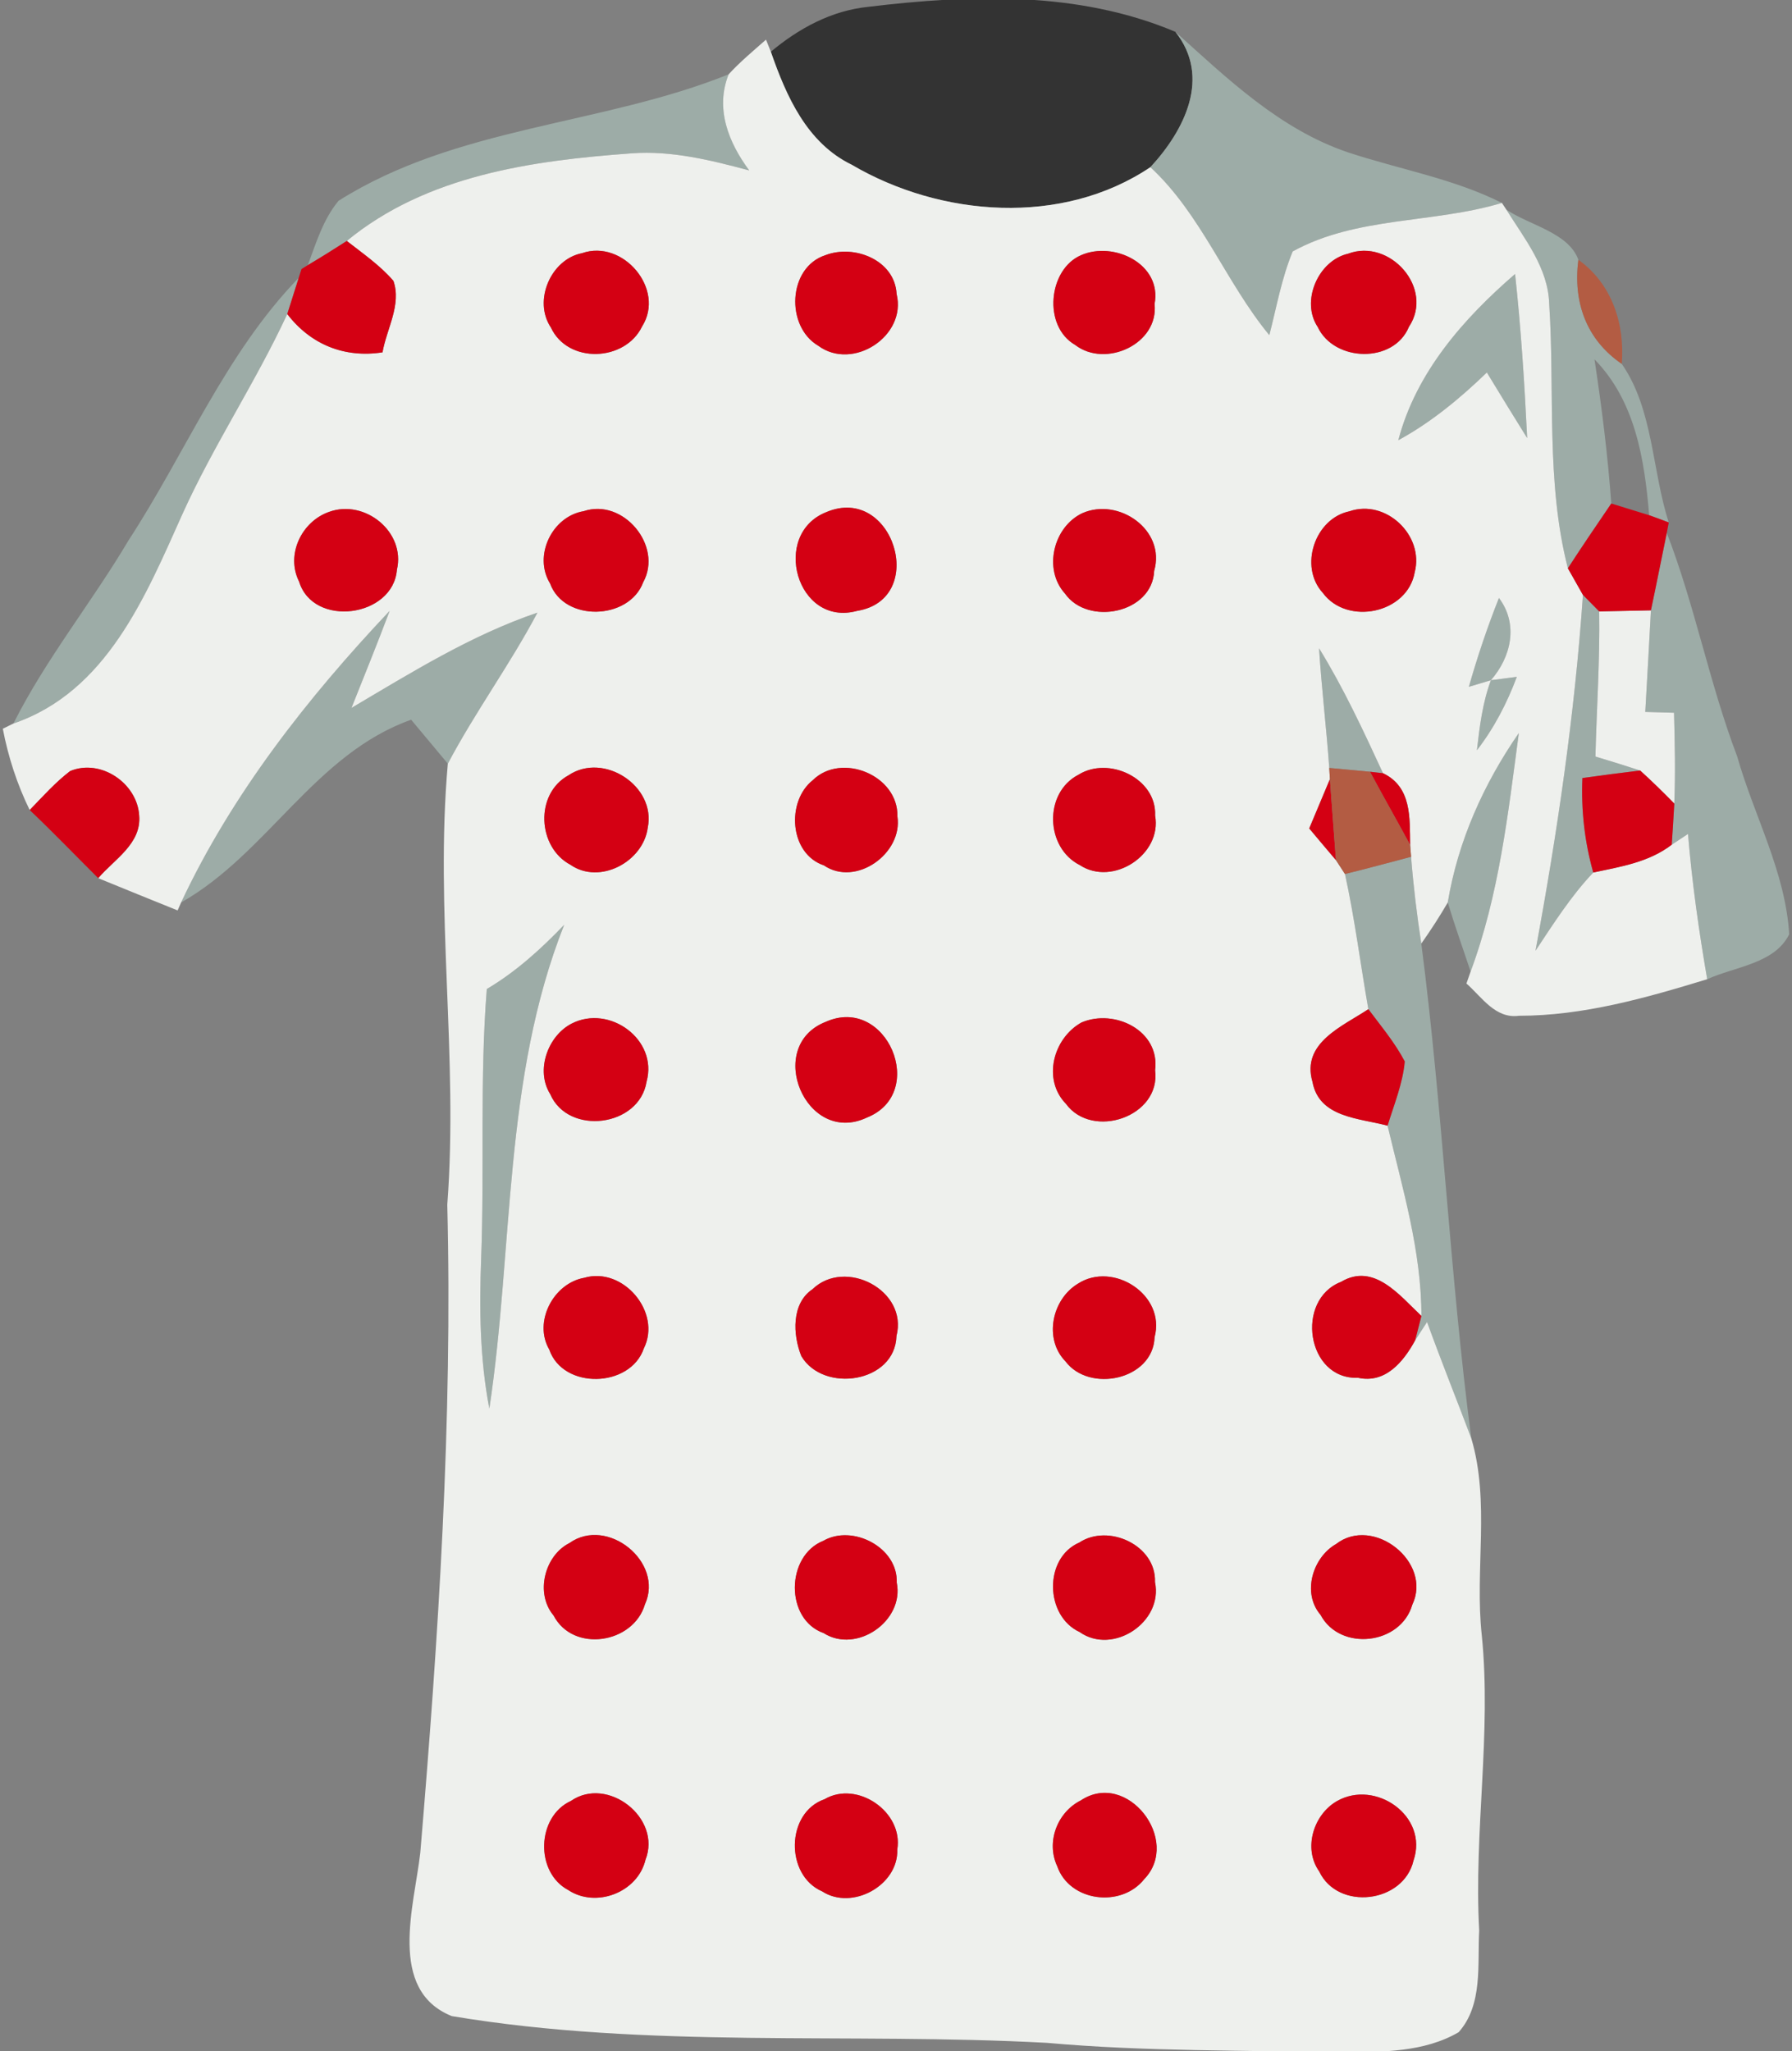 <svg xmlns="http://www.w3.org/2000/svg" id="Layer_1" viewBox="0 0 133.37 152.64"><rect x="0" y="0" width="133.37" height="152.64" fill="#808080" stroke="none"/><defs><style>.cls-1{fill:#d40013;}.cls-1,.cls-2,.cls-3,.cls-4,.cls-5{stroke-width:0px;}.cls-2{fill:#b35c43;}.cls-3{fill:#9daca7;}.cls-4{fill:#333;}.cls-5{fill:#eef0ed;}</style></defs><path class="cls-4" d="M64.61.51c7.63-.92,15.65-1.19,22.87,1.86,2.68,3.38.68,7.32-1.86,10.07-6.56,4.41-15.61,3.71-22.23-.18-3.34-1.62-4.87-5.1-6.02-8.41,2.08-1.74,4.51-3.06,7.24-3.34"></path><path class="cls-3" d="M36.23,73.6c2.16-1.28,4.03-2.97,5.76-4.78-4.55,11.48-3.76,24-5.57,36-.71-3.68-.75-7.44-.61-11.17.25-6.68-.11-13.38.42-20.05M100.1,65.04c1.64-.4,3.28-.85,4.92-1.28.17,2.16.43,4.31.76,6.46,1.59,12.23,2.11,24.58,3.72,36.81-1.09-2.89-2.24-5.75-3.29-8.65-.22.34-.67,1.02-.89,1.37.12-.46.35-1.37.47-1.82,0-4.84-1.41-9.5-2.52-14.16.48-1.57,1.13-3.13,1.28-4.78-.74-1.41-1.77-2.63-2.71-3.89-.59-3.36-1.01-6.74-1.74-10.06M107.75,67.16c.76-4.57,2.67-8.82,5.29-12.61-.8,5.98-1.47,12.06-3.59,17.75-.57-1.72-1.18-3.41-1.7-5.14M110.96,50.62c.48-.06,1.45-.19,1.93-.25-.73,1.95-1.69,3.81-2.97,5.46.2-1.76.42-3.54,1.04-5.21M98.17,48.24c1.83,2.97,3.3,6.14,4.76,9.3l-.97-.11c-.75-.07-2.27-.21-3.03-.28-.21-2.97-.57-5.93-.76-8.91M13.48,67.16c3.79-8.08,9.42-15.24,15.52-21.7-.91,2.42-1.88,4.81-2.84,7.22,4.47-2.64,8.9-5.41,13.84-7.09-2.04,3.86-4.63,7.38-6.67,11.24-.91-1.09-1.82-2.18-2.73-3.27-7.16,2.54-10.68,9.95-17.12,13.6M117.81,44.27c.3.31.91.92,1.21,1.23.06,3.6-.19,7.2-.28,10.8,1.11.33,2.22.68,3.33,1.04-1.44.17-2.87.36-4.3.56-.1,2.37.16,4.74.81,7.03-1.67,1.76-2.97,3.82-4.3,5.82,1.62-8.76,2.92-17.59,3.53-26.48M111.56,44.5c1.46,1.94.92,4.38-.6,6.12-.41.12-1.23.37-1.64.49.64-2.24,1.38-4.45,2.24-6.61M124.05,39.66c2.1,5.42,3.17,11.19,5.24,16.63,1.25,4.41,3.6,8.61,3.87,13.24-1.09,2.2-4.05,2.4-6.1,3.34-.62-3.59-1.13-7.19-1.43-10.81-.3.2-.91.6-1.21.8.05-.76.15-2.3.19-3.06.09-2.25.04-4.51-.02-6.76-.72-.02-1.43-.04-2.14-.06.14-2.52.29-5.04.42-7.56.41-1.92.78-3.84,1.18-5.76M104.07,32.76c1.32-5.04,4.84-9.04,8.69-12.37.44,4.05.7,8.13.9,12.21-1.01-1.62-2.01-3.25-3-4.88-2,1.93-4.15,3.71-6.59,5.04M9.58,40.19c4.23-6.48,7.21-13.9,12.65-19.51-.21.67-.64,2.02-.85,2.69-2.36,5.09-5.5,9.78-7.81,14.9-2.75,6.13-5.64,13.2-12.57,15.57,2.42-4.82,5.84-9.02,8.58-13.65M112.11,15.6c1.73,1.17,4.63,1.71,5.36,3.73-.4,3.13.57,5.93,3.23,7.75,2.36,3.4,2.24,7.93,3.5,11.8-.36-.14-1.09-.41-1.46-.54-.35-4.16-1.03-8.49-4.07-11.6.54,3.56.99,7.13,1.25,10.73-1.09,1.6-2.18,3.2-3.23,4.82-1.65-6.43-.96-13.12-1.39-19.68-.08-2.68-1.83-4.83-3.19-7.01M25.2,14.94c8.8-5.56,19.57-5.6,29.03-9.41-1.02,2.55,0,5.07,1.53,7.15-2.85-.76-5.78-1.49-8.75-1.27-7.43.54-15.26,1.63-21.2,6.52-.96.62-1.92,1.22-2.9,1.8.62-1.66,1.14-3.41,2.29-4.79M87.48,2.37c3.87,3.49,7.78,7.25,12.82,8.96,3.83,1.27,7.85,1.95,11.48,3.77-5.11,1.54-10.82.99-15.57,3.61-.83,2-1.2,4.14-1.74,6.23-3.26-3.96-5.05-8.97-8.85-12.5,2.54-2.75,4.54-6.69,1.86-10.07"></path><path class="cls-5" d="M119.02,45.5c.96-.02,2.89-.06,3.85-.08-.13,2.52-.28,5.04-.42,7.56.71.02,1.42.04,2.14.06.06,2.25.11,4.51.02,6.76-.83-.85-1.67-1.67-2.54-2.46-1.11-.36-2.22-.71-3.33-1.04.09-3.6.34-7.2.28-10.8M99.49,134.04c-1.73,1-2.52,3.51-1.31,5.22,1.4,2.96,6.28,2.37,7.02-.8,1.14-3.3-2.83-6.08-5.71-4.42M80.44,133.98c-1.75.88-2.6,3.09-1.76,4.89.92,2.66,4.77,3.13,6.48.97,2.78-2.88-1.26-8.15-4.72-5.86M61.37,133.89c-2.89,1-2.95,5.66-.18,6.86,2.23,1.45,5.68-.45,5.59-3.11.47-2.81-2.99-5.17-5.41-3.75M42.49,134.02c-2.56,1.17-2.68,5.31-.2,6.63,2.07,1.37,5.17.18,5.75-2.25,1.23-3.11-2.82-6.27-5.55-4.38M99.44,114.9c-1.74.99-2.56,3.64-1.16,5.27,1.46,2.75,5.97,2.24,6.83-.75,1.52-3.17-2.9-6.66-5.67-4.52M80.33,114.79c-2.66,1.15-2.57,5.46.02,6.66,2.48,1.75,6.24-.74,5.61-3.72.1-2.74-3.47-4.37-5.63-2.94M61.28,114.66c-2.8,1.11-2.87,5.85.02,6.87,2.45,1.56,6.02-.9,5.44-3.76.1-2.62-3.29-4.36-5.46-3.11M42.38,114.83c-1.85.93-2.57,3.74-1.18,5.39,1.46,2.8,5.94,2.1,6.8-.83,1.44-3.15-2.8-6.57-5.62-4.56M80.22,95.53c-1.93,1.17-2.56,4.1-.92,5.78,1.78,2.37,6.52,1.38,6.63-1.8.85-3.15-3.09-5.68-5.71-3.98M60.47,95.94c-1.58,1.06-1.47,3.39-.83,4.98,1.65,2.78,6.98,1.99,7.08-1.5.88-3.4-3.82-5.83-6.25-3.48M43.48,95.09c-2.3.41-3.8,3.29-2.6,5.34,1.02,2.99,6.03,2.87,7.04-.09,1.34-2.7-1.56-6.1-4.44-5.25M80.49,76.09c-2.1,1.17-2.93,4.23-1.16,6.05,1.96,2.69,7.09.97,6.64-2.5.38-2.95-3.03-4.6-5.48-3.55M61.46,76.04c-4.6,1.8-1.48,9.26,3.05,7.13,4.59-1.82,1.48-9.15-3.05-7.13M42.55,76.17c-1.78.91-2.71,3.49-1.6,5.25,1.34,3.11,6.63,2.45,7.17-.92.87-3.14-2.76-5.77-5.57-4.33M36.23,73.6c-.53,6.67-.17,13.37-.42,20.05-.14,3.73-.1,7.49.61,11.17,1.81-12,1.02-24.52,5.57-36-1.73,1.81-3.6,3.5-5.76,4.78M80.27,57.65c-2.61,1.35-2.47,5.44.1,6.73,2.45,1.61,6.13-.78,5.6-3.69.12-2.77-3.46-4.44-5.7-3.04M60.49,58.06c-1.99,1.58-1.74,5.48.83,6.34,2.37,1.62,5.89-.88,5.47-3.65.07-3.06-4.17-4.79-6.3-2.69M42.32,57.69c-2.54,1.38-2.32,5.36.13,6.66,2.18,1.52,5.43-.22,5.76-2.76.63-3.09-3.28-5.65-5.89-3.9M110.96,50.62c-.62,1.67-.84,3.45-1.04,5.21,1.28-1.65,2.24-3.51,2.97-5.46-.48.06-1.45.19-1.93.25M111.56,44.5c-.86,2.16-1.6,4.37-2.24,6.61.41-.12,1.23-.37,1.64-.49,1.52-1.74,2.06-4.18.6-6.12M100.43,38.05c-2.56.53-3.78,4.1-1.98,6.07,1.81,2.46,6.3,1.54,6.84-1.53.72-2.75-2.15-5.48-4.86-4.54M80.55,38.19c-2.15,1.02-2.93,4.17-1.29,5.98,1.7,2.43,6.51,1.48,6.64-1.69.88-3.04-2.64-5.49-5.35-4.29M61.5,38.11c-4.15,1.64-2.2,8.58,2.29,7.35,5.34-.87,2.68-9.46-2.29-7.35M43.44,38.04c-2.35.39-3.77,3.32-2.5,5.38,1.05,2.89,5.88,2.74,6.93-.09,1.49-2.71-1.49-6.28-4.43-5.29M24.5,38.09c-2.05.71-3.25,3.19-2.24,5.19,1.06,3.46,7,2.66,7.28-.88.66-2.82-2.39-5.27-5.04-4.31M104.07,32.76c2.44-1.33,4.59-3.11,6.59-5.04.99,1.63,1.99,3.26,3,4.88-.2-4.08-.46-8.16-.9-12.21-3.85,3.33-7.37,7.33-8.69,12.37M100.33,18.88c-2.22.51-3.54,3.53-2.26,5.45,1.23,2.62,5.66,2.74,6.79-.01,1.91-2.86-1.42-6.61-4.53-5.44M80.46,18.99c-2.43,1.04-2.88,5.27-.44,6.68,2.26,1.74,6.23-.07,5.91-3.05.57-2.97-3.04-4.7-5.47-3.63M61.43,18.99c-2.8.91-2.98,5.3-.53,6.74,2.57,1.9,6.6-.72,5.83-3.85-.13-2.53-3.16-3.72-5.3-2.89M43.32,18.84c-2.32.45-3.66,3.54-2.32,5.53,1.26,2.72,5.52,2.56,6.79-.08,1.75-2.77-1.43-6.51-4.47-5.45M54.23,5.53c.85-.93,1.83-1.74,2.78-2.58l.36.9c1.15,3.31,2.68,6.79,6.02,8.41,6.62,3.89,15.67,4.59,22.23.18,3.8,3.53,5.59,8.54,8.85,12.5.54-2.09.91-4.23,1.74-6.23,4.75-2.62,10.46-2.07,15.57-3.61.09.13.25.38.33.5,1.36,2.18,3.11,4.33,3.19,7.01.43,6.56-.26,13.25,1.39,19.68.28.49.84,1.49,1.12,1.98-.61,8.89-1.91,17.72-3.53,26.48,1.33-2,2.63-4.06,4.3-5.82,2.02-.43,4.14-.76,5.84-2.07.3-.2.91-.6,1.21-.8.3,3.62.81,7.22,1.43,10.81-4.55,1.39-9.21,2.72-14.01,2.72-1.76.24-2.76-1.39-3.91-2.4l.31-.89c2.12-5.69,2.79-11.77,3.59-17.75-2.62,3.79-4.53,8.04-5.29,12.61-.61,1.05-1.27,2.07-1.97,3.06-.33-2.15-.59-4.3-.76-6.46l-.07-.88c-.03-2.03.12-4.32-2.02-5.34-1.46-3.16-2.93-6.33-4.76-9.3.19,2.98.55,5.94.76,8.91l.05.83c-.52,1.23-1.03,2.45-1.54,3.67.49.59,1.49,1.77,1.99,2.36.16.25.5.77.67,1.03.73,3.32,1.15,6.7,1.74,10.06-1.92,1.28-5,2.5-4.16,5.4.49,2.69,3.49,2.7,5.59,3.27,1.11,4.66,2.52,9.32,2.52,14.16-1.61-1.51-3.53-4-5.98-2.54-3.44,1.33-2.57,7.29,1.26,7.14,2.04.45,3.38-1.19,4.25-2.78.22-.35.67-1.03.89-1.37,1.05,2.9,2.2,5.76,3.29,8.65,1.41,4.74.25,9.78.78,14.64.74,7.33-.6,14.65-.19,21.99-.14,2.53.29,5.53-1.53,7.57-2.57,1.5-5.66,1.46-8.53,1.51-7.38-.18-14.77-.06-22.13-.72-14.74-.79-29.66.46-44.28-1.99-4.81-1.94-2.78-8.24-2.34-12.15,1.35-16.03,2.41-32.13,2.01-48.23.83-10.93-.93-21.91.04-32.82,2.04-3.86,4.63-7.38,6.67-11.24-4.94,1.68-9.37,4.45-13.84,7.09.96-2.41,1.93-4.8,2.84-7.22-6.1,6.46-11.73,13.62-15.52,21.7l-.26.59c-1.97-.8-3.95-1.59-5.91-2.4,1.18-1.39,3.22-2.55,3.05-4.65-.14-2.41-2.86-4.27-5.14-3.32-1.11.85-2.04,1.9-3.01,2.9-.94-1.92-1.6-3.96-2-6.05l.79-.39c6.93-2.37,9.82-9.44,12.57-15.57,2.31-5.12,5.45-9.81,7.81-14.9,1.74,2.27,4.26,3.29,7.09,2.85.3-1.74,1.43-3.55.81-5.32-1-1.16-2.27-2.03-3.47-2.97,5.94-4.89,13.77-5.98,21.2-6.52,2.97-.22,5.9.51,8.75,1.27-1.54-2.08-2.55-4.6-1.53-7.15"></path><path class="cls-1" d="M99.49,134.04c2.88-1.66,6.85,1.12,5.71,4.42-.74,3.17-5.62,3.76-7.02.8-1.21-1.71-.42-4.22,1.31-5.22M80.44,133.98c3.46-2.29,7.5,2.98,4.72,5.86-1.71,2.16-5.56,1.69-6.48-.97-.84-1.8.01-4.01,1.76-4.89M61.37,133.89c2.42-1.42,5.88.94,5.41,3.75.09,2.66-3.36,4.56-5.59,3.11-2.77-1.2-2.71-5.86.18-6.86M42.49,134.02c2.73-1.89,6.78,1.27,5.55,4.38-.58,2.43-3.68,3.62-5.75,2.25-2.48-1.32-2.36-5.46.2-6.63M99.44,114.9c2.77-2.14,7.19,1.35,5.67,4.52-.86,2.99-5.37,3.5-6.83.75-1.4-1.63-.58-4.28,1.16-5.27M80.33,114.79c2.16-1.43,5.73.2,5.63,2.94.63,2.98-3.13,5.47-5.61,3.72-2.59-1.2-2.68-5.51-.02-6.66M61.28,114.66c2.17-1.25,5.56.49,5.46,3.11.58,2.86-2.99,5.32-5.44,3.76-2.89-1.02-2.82-5.76-.02-6.87M42.38,114.83c2.82-2.01,7.06,1.41,5.62,4.56-.86,2.93-5.34,3.63-6.8.83-1.39-1.65-.67-4.46,1.18-5.39M80.22,95.53c2.62-1.7,6.56.83,5.71,3.98-.11,3.18-4.85,4.17-6.63,1.8-1.64-1.68-1.01-4.61.92-5.78M60.47,95.94c2.43-2.35,7.13.08,6.25,3.48-.1,3.49-5.43,4.28-7.08,1.5-.64-1.59-.75-3.92.83-4.98M99.81,95.39c2.45-1.46,4.37,1.03,5.98,2.54-.12.45-.35,1.36-.47,1.82-.87,1.59-2.21,3.23-4.25,2.78-3.83.15-4.7-5.81-1.26-7.14M43.48,95.09c2.88-.85,5.78,2.55,4.44,5.25-1.01,2.96-6.02,3.08-7.04.09-1.2-2.05.3-4.93,2.6-5.34M97.68,80.5c-.84-2.9,2.24-4.12,4.16-5.4.94,1.26,1.97,2.48,2.71,3.89-.15,1.65-.8,3.21-1.28,4.78-2.1-.57-5.1-.58-5.59-3.27M80.49,76.09c2.45-1.05,5.86.6,5.48,3.55.45,3.47-4.68,5.19-6.64,2.5-1.77-1.82-.94-4.88,1.16-6.05M61.46,76.04c4.53-2.02,7.64,5.31,3.05,7.13-4.53,2.13-7.65-5.33-3.05-7.13M42.55,76.17c2.81-1.44,6.44,1.19,5.57,4.33-.54,3.37-5.83,4.03-7.17.92-1.11-1.76-.18-4.34,1.6-5.25M97.44,61.65c.51-1.22,1.02-2.44,1.54-3.67.15,2.01.29,4.02.45,6.03-.5-.59-1.5-1.77-1.99-2.36M117.77,57.9c1.43-.2,2.86-.39,4.3-.56.87.79,1.71,1.61,2.54,2.46-.04.76-.14,2.3-.19,3.06-1.7,1.31-3.82,1.64-5.84,2.07-.65-2.29-.91-4.66-.81-7.03M101.96,57.43l.97.11c2.14,1.02,1.99,3.31,2.02,5.34-.98-1.82-2.01-3.62-2.99-5.45M80.27,57.65c2.24-1.4,5.82.27,5.7,3.04.53,2.91-3.15,5.3-5.6,3.69-2.57-1.29-2.71-5.38-.1-6.73M60.49,58.06c2.13-2.1,6.37-.37,6.3,2.69.42,2.77-3.1,5.27-5.47,3.65-2.57-.86-2.82-4.76-.83-6.34M42.32,57.69c2.61-1.75,6.52.81,5.89,3.9-.33,2.54-3.58,4.28-5.76,2.76-2.45-1.3-2.67-5.28-.13-6.66M2.21,60.28c.97-1,1.9-2.05,3.01-2.9,2.28-.95,5,.91,5.14,3.32.17,2.1-1.87,3.26-3.05,4.65-1.7-1.69-3.36-3.42-5.1-5.07M116.69,42.29c1.05-1.62,2.14-3.22,3.23-4.82.7.22,2.11.65,2.82.87.37.13,1.1.4,1.46.54l-.15.78c-.4,1.92-.77,3.84-1.18,5.76-.96.02-2.89.06-3.85.08-.3-.31-.91-.92-1.21-1.23-.28-.49-.84-1.49-1.12-1.98M100.43,38.05c2.71-.94,5.58,1.79,4.86,4.54-.54,3.07-5.03,3.99-6.84,1.53-1.8-1.97-.58-5.54,1.98-6.07M80.55,38.19c2.71-1.2,6.23,1.25,5.35,4.29-.13,3.17-4.94,4.12-6.64,1.69-1.64-1.81-.86-4.96,1.29-5.98M61.5,38.11c4.97-2.11,7.63,6.48,2.29,7.35-4.49,1.23-6.44-5.71-2.29-7.35M43.44,38.04c2.94-.99,5.92,2.58,4.43,5.29-1.05,2.83-5.88,2.98-6.93.09-1.27-2.06.15-4.99,2.5-5.38M24.5,38.09c2.65-.96,5.7,1.49,5.04,4.31-.28,3.54-6.22,4.34-7.28.88-1.01-2,.19-4.48,2.24-5.19M100.33,18.88c3.11-1.17,6.44,2.58,4.53,5.44-1.13,2.75-5.56,2.63-6.79.01-1.28-1.92.04-4.94,2.26-5.45M80.46,18.99c2.43-1.07,6.04.66,5.47,3.63.32,2.98-3.65,4.79-5.91,3.05-2.44-1.41-1.99-5.64.44-6.68M61.43,18.99c2.14-.83,5.17.36,5.3,2.89.77,3.13-3.26,5.75-5.83,3.85-2.45-1.44-2.27-5.83.53-6.74M43.32,18.84c3.04-1.06,6.22,2.68,4.47,5.45-1.27,2.64-5.53,2.8-6.79.08-1.34-1.99,0-5.08,2.32-5.53M22.91,19.73c.98-.58,1.94-1.18,2.9-1.8,1.2.94,2.47,1.81,3.47,2.97.62,1.77-.51,3.58-.81,5.32-2.83.44-5.35-.58-7.09-2.85.21-.67.64-2.02.85-2.69l.21-.66.47-.29"></path><path class="cls-2" d="M98.93,57.15c.76.07,2.28.21,3.03.28.98,1.83,2.01,3.63,2.99,5.45l.07.88c-1.64.43-3.28.88-4.92,1.28-.17-.26-.51-.78-.67-1.03-.16-2.01-.3-4.02-.45-6.03l-.05-.83"></path><path class="cls-2" d="M120.7,27.08c-2.66-1.82-3.63-4.62-3.23-7.75,2.5,1.79,3.47,4.77,3.23,7.75"></path></svg>